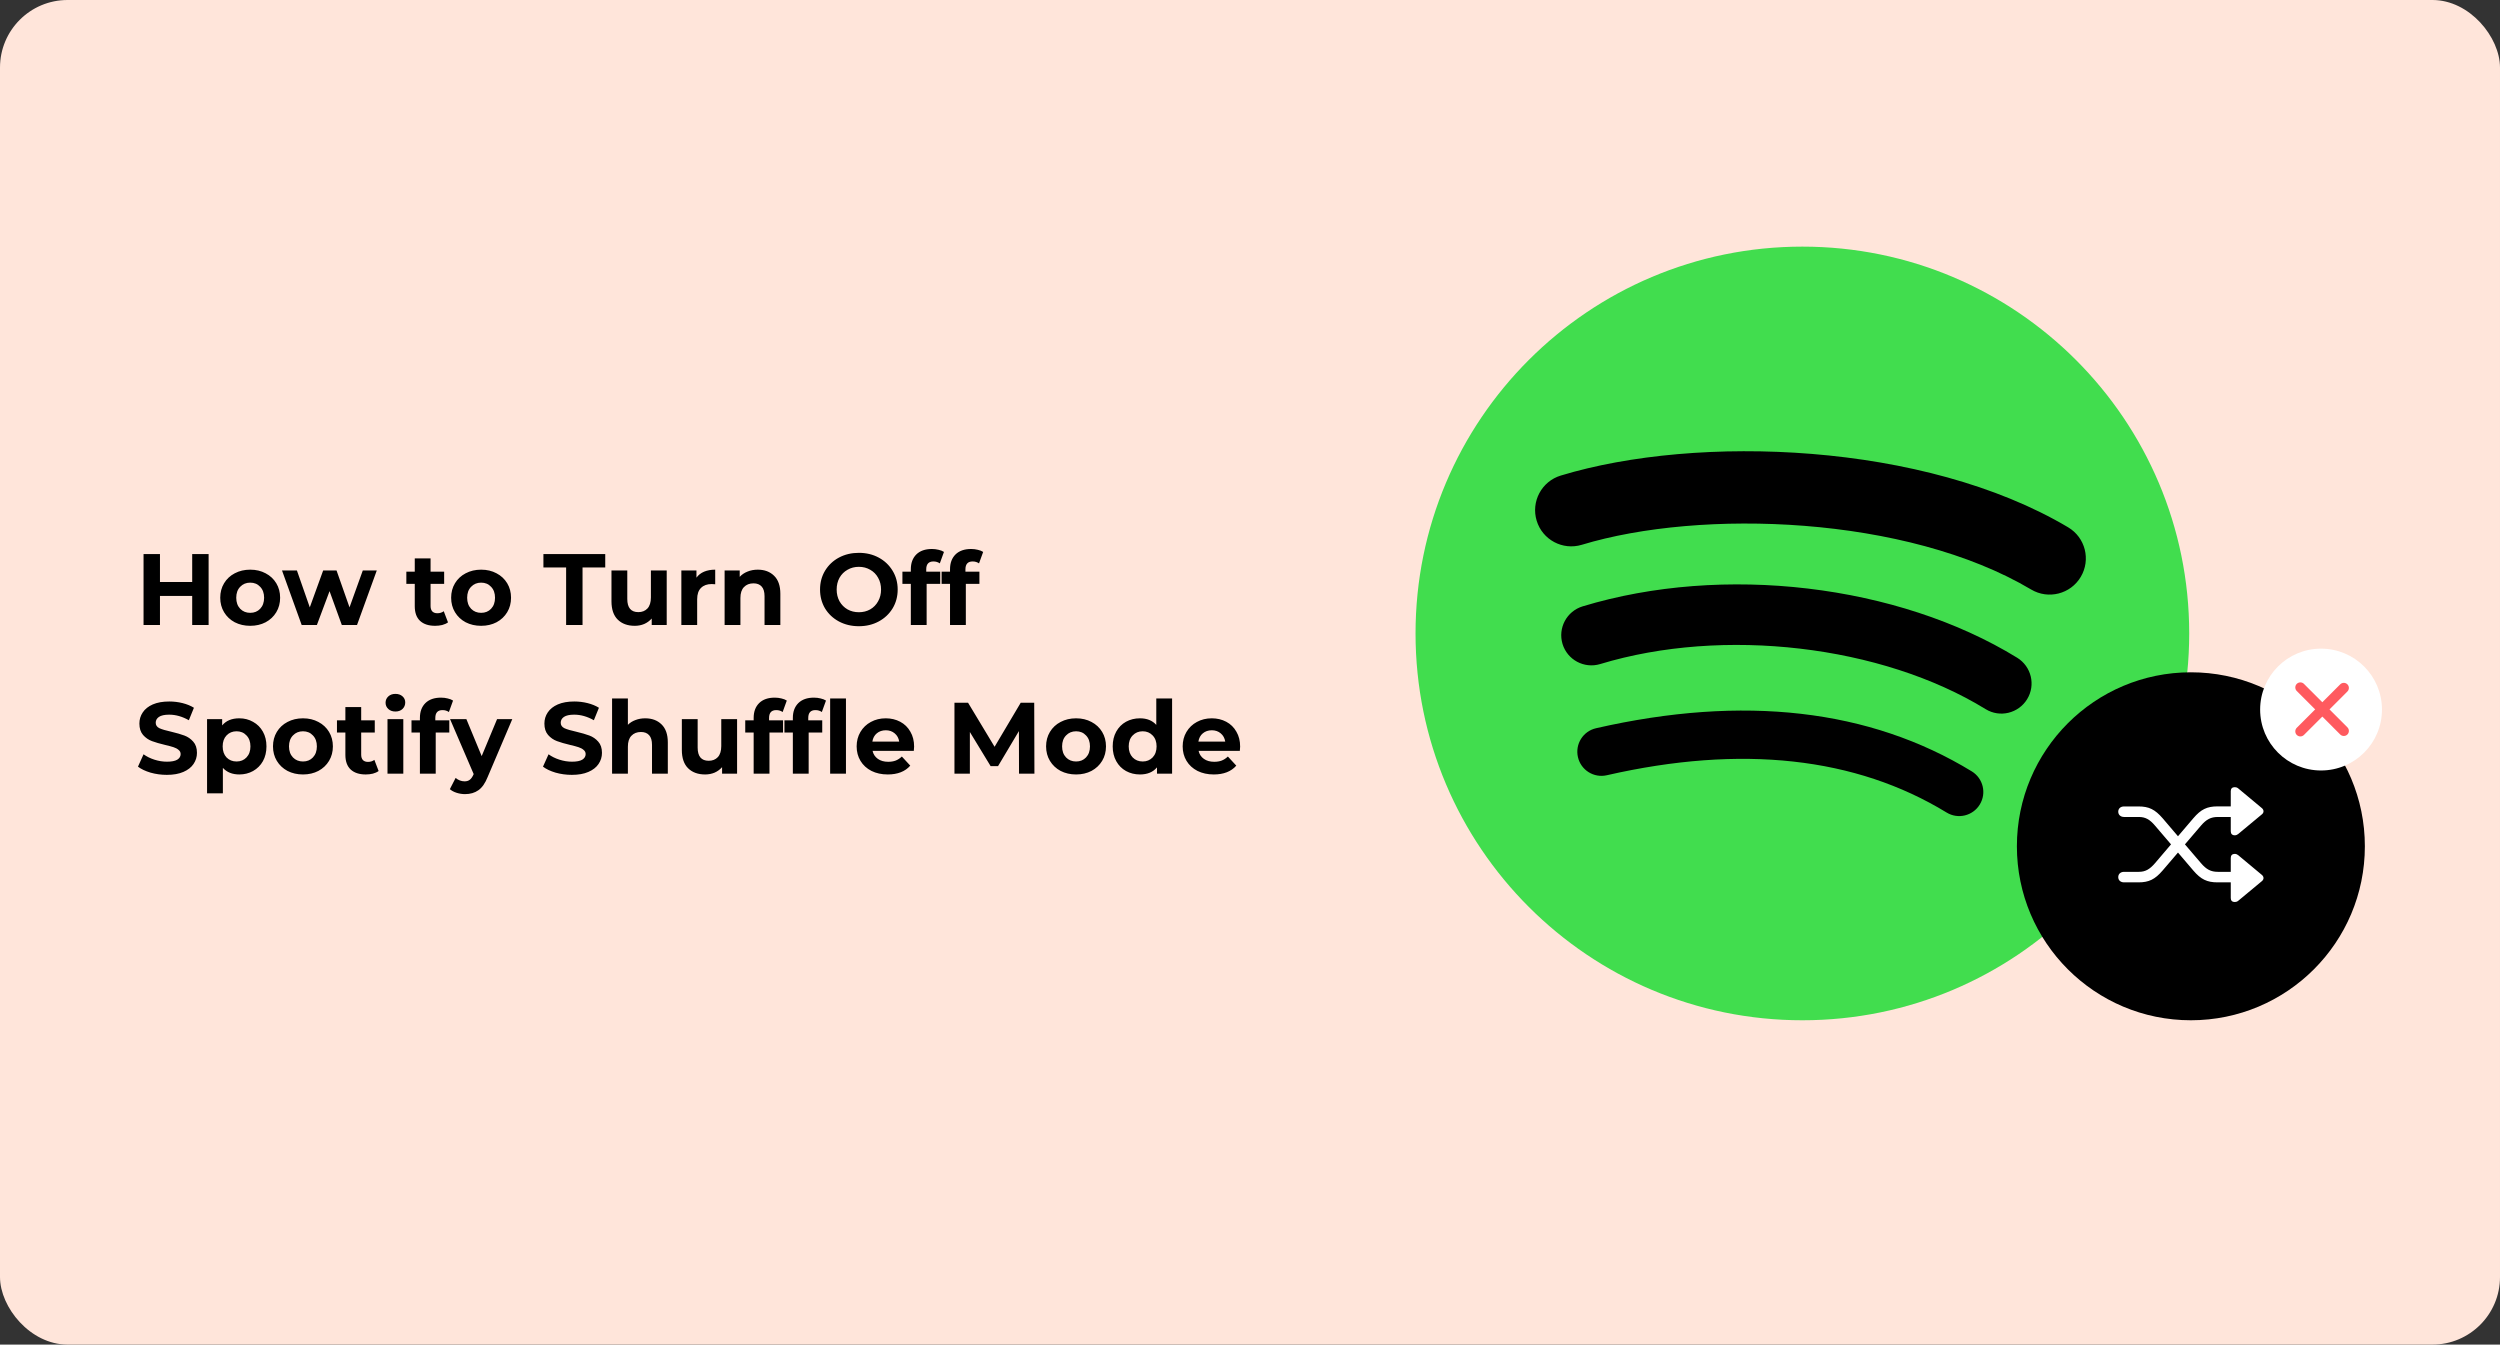 <svg width="740" height="398" viewBox="0 0 740 398" fill="none" xmlns="http://www.w3.org/2000/svg">
<rect x="0" y="0" width="740" height="398" fill="#333333" stroke="none"/>
<rect width="740" height="398" rx="20" fill="#FFE5DA"/>
<path d="M61.75 164V185H56.89V176.39H47.35V185H42.49V164H47.35V172.28H56.89V164H61.75ZM74.069 185.24C72.368 185.24 70.838 184.89 69.478 184.19C68.138 183.47 67.088 182.48 66.329 181.22C65.569 179.96 65.189 178.53 65.189 176.93C65.189 175.33 65.569 173.9 66.329 172.64C67.088 171.38 68.138 170.4 69.478 169.7C70.838 168.98 72.368 168.62 74.069 168.62C75.769 168.62 77.288 168.98 78.629 169.7C79.969 170.4 81.019 171.38 81.778 172.64C82.538 173.9 82.918 175.33 82.918 176.93C82.918 178.53 82.538 179.96 81.778 181.22C81.019 182.48 79.969 183.47 78.629 184.19C77.288 184.89 75.769 185.24 74.069 185.24ZM74.069 181.4C75.269 181.4 76.249 181 77.008 180.2C77.788 179.38 78.178 178.29 78.178 176.93C78.178 175.57 77.788 174.49 77.008 173.69C76.249 172.87 75.269 172.46 74.069 172.46C72.868 172.46 71.879 172.87 71.099 173.69C70.319 174.49 69.928 175.57 69.928 176.93C69.928 178.29 70.319 179.38 71.099 180.2C71.879 181 72.868 181.4 74.069 181.4ZM111.527 168.86L105.677 185H101.177L97.547 174.98L93.797 185H89.297L83.477 168.86H87.887L91.697 179.78L95.657 168.86H99.617L103.457 179.78L107.387 168.86H111.527ZM132.609 184.22C132.149 184.56 131.579 184.82 130.899 185C130.239 185.16 129.539 185.24 128.799 185.24C126.879 185.24 125.389 184.75 124.329 183.77C123.289 182.79 122.769 181.35 122.769 179.45V172.82H120.279V169.22H122.769V165.29H127.449V169.22H131.469V172.82H127.449V179.39C127.449 180.07 127.619 180.6 127.959 180.98C128.319 181.34 128.819 181.52 129.459 181.52C130.199 181.52 130.829 181.32 131.349 180.92L132.609 184.22ZM142.418 185.24C140.718 185.24 139.188 184.89 137.828 184.19C136.488 183.47 135.438 182.48 134.678 181.22C133.918 179.96 133.538 178.53 133.538 176.93C133.538 175.33 133.918 173.9 134.678 172.64C135.438 171.38 136.488 170.4 137.828 169.7C139.188 168.98 140.718 168.62 142.418 168.62C144.118 168.62 145.638 168.98 146.978 169.7C148.318 170.4 149.368 171.38 150.128 172.64C150.888 173.9 151.268 175.33 151.268 176.93C151.268 178.53 150.888 179.96 150.128 181.22C149.368 182.48 148.318 183.47 146.978 184.19C145.638 184.89 144.118 185.24 142.418 185.24ZM142.418 181.4C143.618 181.4 144.598 181 145.358 180.2C146.138 179.38 146.528 178.29 146.528 176.93C146.528 175.57 146.138 174.49 145.358 173.69C144.598 172.87 143.618 172.46 142.418 172.46C141.218 172.46 140.228 172.87 139.448 173.69C138.668 174.49 138.278 175.57 138.278 176.93C138.278 178.29 138.668 179.38 139.448 180.2C140.228 181 141.218 181.4 142.418 181.4ZM167.572 167.96H160.852V164H179.152V167.96H172.432V185H167.572V167.96ZM197.346 168.86V185H192.906V183.08C192.286 183.78 191.546 184.32 190.686 184.7C189.826 185.06 188.896 185.24 187.896 185.24C185.776 185.24 184.096 184.63 182.856 183.41C181.616 182.19 180.996 180.38 180.996 177.98V168.86H185.676V177.29C185.676 179.89 186.766 181.19 188.946 181.19C190.066 181.19 190.966 180.83 191.646 180.11C192.326 179.37 192.666 178.28 192.666 176.84V168.86H197.346ZM206.151 170.99C206.711 170.21 207.461 169.62 208.401 169.22C209.361 168.82 210.461 168.62 211.701 168.62V172.94C211.181 172.9 210.831 172.88 210.651 172.88C209.311 172.88 208.261 173.26 207.501 174.02C206.741 174.76 206.361 175.88 206.361 177.38V185H201.681V168.86H206.151V170.99ZM224.294 168.62C226.294 168.62 227.904 169.22 229.124 170.42C230.364 171.62 230.984 173.4 230.984 175.76V185H226.304V176.48C226.304 175.2 226.024 174.25 225.464 173.63C224.904 172.99 224.094 172.67 223.034 172.67C221.854 172.67 220.914 173.04 220.214 173.78C219.514 174.5 219.164 175.58 219.164 177.02V185H214.484V168.86H218.954V170.75C219.574 170.07 220.344 169.55 221.264 169.19C222.184 168.81 223.194 168.62 224.294 168.62ZM254.223 185.36C252.043 185.36 250.073 184.89 248.313 183.95C246.573 183.01 245.203 181.72 244.203 180.08C243.223 178.42 242.733 176.56 242.733 174.5C242.733 172.44 243.223 170.59 244.203 168.95C245.203 167.29 246.573 165.99 248.313 165.05C250.073 164.11 252.043 163.64 254.223 163.64C256.403 163.64 258.363 164.11 260.103 165.05C261.843 165.99 263.213 167.29 264.213 168.95C265.213 170.59 265.713 172.44 265.713 174.5C265.713 176.56 265.213 178.42 264.213 180.08C263.213 181.72 261.843 183.01 260.103 183.95C258.363 184.89 256.403 185.36 254.223 185.36ZM254.223 181.22C255.463 181.22 256.583 180.94 257.583 180.38C258.583 179.8 259.363 179 259.923 177.98C260.503 176.96 260.793 175.8 260.793 174.5C260.793 173.2 260.503 172.04 259.923 171.02C259.363 170 258.583 169.21 257.583 168.65C256.583 168.07 255.463 167.78 254.223 167.78C252.983 167.78 251.863 168.07 250.863 168.65C249.863 169.21 249.073 170 248.493 171.02C247.933 172.04 247.653 173.2 247.653 174.5C247.653 175.8 247.933 176.96 248.493 177.98C249.073 179 249.863 179.8 250.863 180.38C251.863 180.94 252.983 181.22 254.223 181.22ZM274.165 169.22H278.305V172.82H274.285V185H269.605V172.82H267.115V169.22H269.605V168.5C269.605 166.66 270.145 165.2 271.225 164.12C272.325 163.04 273.865 162.5 275.845 162.5C276.545 162.5 277.205 162.58 277.825 162.74C278.465 162.88 278.995 163.09 279.415 163.37L278.185 166.76C277.645 166.38 277.015 166.19 276.295 166.19C274.875 166.19 274.165 166.97 274.165 168.53V169.22ZM285.767 169.22H289.907V172.82H285.887V185H281.207V172.82H278.717V169.22H281.207V168.5C281.207 166.66 281.747 165.2 282.827 164.12C283.927 163.04 285.467 162.5 287.447 162.5C288.147 162.5 288.807 162.58 289.427 162.74C290.067 162.88 290.597 163.09 291.017 163.37L289.787 166.76C289.247 166.38 288.617 166.19 287.897 166.19C286.477 166.19 285.767 166.97 285.767 168.53V169.22ZM49.39 229.36C47.73 229.36 46.12 229.14 44.56 228.7C43.02 228.24 41.78 227.65 40.84 226.93L42.49 223.27C43.39 223.93 44.46 224.46 45.7 224.86C46.94 225.26 48.18 225.46 49.42 225.46C50.8 225.46 51.82 225.26 52.48 224.86C53.14 224.44 53.47 223.89 53.47 223.21C53.47 222.71 53.27 222.3 52.87 221.98C52.49 221.64 51.99 221.37 51.37 221.17C50.77 220.97 49.95 220.75 48.91 220.51C47.31 220.13 46 219.75 44.98 219.37C43.96 218.99 43.08 218.38 42.34 217.54C41.62 216.7 41.26 215.58 41.26 214.18C41.26 212.96 41.59 211.86 42.25 210.88C42.91 209.88 43.9 209.09 45.22 208.51C46.56 207.93 48.19 207.64 50.11 207.64C51.45 207.64 52.76 207.8 54.04 208.12C55.32 208.44 56.44 208.9 57.4 209.5L55.9 213.19C53.96 212.09 52.02 211.54 50.08 211.54C48.72 211.54 47.71 211.76 47.05 212.2C46.41 212.64 46.09 213.22 46.09 213.94C46.09 214.66 46.46 215.2 47.2 215.56C47.96 215.9 49.11 216.24 50.65 216.58C52.25 216.96 53.56 217.34 54.58 217.72C55.6 218.1 56.47 218.7 57.19 219.52C57.93 220.34 58.3 221.45 58.3 222.85C58.3 224.05 57.96 225.15 57.28 226.15C56.62 227.13 55.62 227.91 54.28 228.49C52.94 229.07 51.31 229.36 49.39 229.36ZM70.831 212.62C72.331 212.62 73.691 212.97 74.911 213.67C76.151 214.35 77.121 215.32 77.821 216.58C78.521 217.82 78.871 219.27 78.871 220.93C78.871 222.59 78.521 224.05 77.821 225.31C77.121 226.55 76.151 227.52 74.911 228.22C73.691 228.9 72.331 229.24 70.831 229.24C68.771 229.24 67.151 228.59 65.971 227.29V234.82H61.291V212.86H65.761V214.72C66.921 213.32 68.611 212.62 70.831 212.62ZM70.021 225.4C71.221 225.4 72.201 225 72.961 224.2C73.741 223.38 74.131 222.29 74.131 220.93C74.131 219.57 73.741 218.49 72.961 217.69C72.201 216.87 71.221 216.46 70.021 216.46C68.821 216.46 67.831 216.87 67.051 217.69C66.291 218.49 65.911 219.57 65.911 220.93C65.911 222.29 66.291 223.38 67.051 224.2C67.831 225 68.821 225.4 70.021 225.4ZM89.684 229.24C87.984 229.24 86.454 228.89 85.094 228.19C83.754 227.47 82.704 226.48 81.944 225.22C81.184 223.96 80.804 222.53 80.804 220.93C80.804 219.33 81.184 217.9 81.944 216.64C82.704 215.38 83.754 214.4 85.094 213.7C86.454 212.98 87.984 212.62 89.684 212.62C91.384 212.62 92.904 212.98 94.244 213.7C95.584 214.4 96.634 215.38 97.394 216.64C98.154 217.9 98.534 219.33 98.534 220.93C98.534 222.53 98.154 223.96 97.394 225.22C96.634 226.48 95.584 227.47 94.244 228.19C92.904 228.89 91.384 229.24 89.684 229.24ZM89.684 225.4C90.884 225.4 91.864 225 92.624 224.2C93.404 223.38 93.794 222.29 93.794 220.93C93.794 219.57 93.404 218.49 92.624 217.69C91.864 216.87 90.884 216.46 89.684 216.46C88.484 216.46 87.494 216.87 86.714 217.69C85.934 218.49 85.544 219.57 85.544 220.93C85.544 222.29 85.934 223.38 86.714 224.2C87.494 225 88.484 225.4 89.684 225.4ZM112.072 228.22C111.612 228.56 111.042 228.82 110.362 229C109.702 229.16 109.002 229.24 108.262 229.24C106.342 229.24 104.852 228.75 103.792 227.77C102.752 226.79 102.232 225.35 102.232 223.45V216.82H99.742V213.22H102.232V209.29H106.912V213.22H110.932V216.82H106.912V223.39C106.912 224.07 107.082 224.6 107.422 224.98C107.782 225.34 108.282 225.52 108.922 225.52C109.662 225.52 110.292 225.32 110.812 224.92L112.072 228.22ZM114.699 212.86H119.379V229H114.699V212.86ZM117.039 210.61C116.179 210.61 115.479 210.36 114.939 209.86C114.399 209.36 114.129 208.74 114.129 208C114.129 207.26 114.399 206.64 114.939 206.14C115.479 205.64 116.179 205.39 117.039 205.39C117.899 205.39 118.599 205.63 119.139 206.11C119.679 206.59 119.949 207.19 119.949 207.91C119.949 208.69 119.679 209.34 119.139 209.86C118.599 210.36 117.899 210.61 117.039 210.61ZM128.853 213.22H132.993V216.82H128.973V229H124.293V216.82H121.803V213.22H124.293V212.5C124.293 210.66 124.833 209.2 125.913 208.12C127.013 207.04 128.553 206.5 130.533 206.5C131.233 206.5 131.893 206.58 132.513 206.74C133.153 206.88 133.683 207.09 134.103 207.37L132.873 210.76C132.333 210.38 131.703 210.19 130.983 210.19C129.563 210.19 128.853 210.97 128.853 212.53V213.22ZM151.637 212.86L144.347 229.99C143.607 231.85 142.687 233.16 141.587 233.92C140.507 234.68 139.197 235.06 137.657 235.06C136.817 235.06 135.987 234.93 135.167 234.67C134.347 234.41 133.677 234.05 133.157 233.59L134.867 230.26C135.227 230.58 135.637 230.83 136.097 231.01C136.577 231.19 137.047 231.28 137.507 231.28C138.147 231.28 138.667 231.12 139.067 230.8C139.467 230.5 139.827 229.99 140.147 229.27L140.207 229.12L133.217 212.86H138.047L142.577 223.81L147.137 212.86H151.637ZM169.273 229.36C167.613 229.36 166.003 229.14 164.443 228.7C162.903 228.24 161.663 227.65 160.723 226.93L162.373 223.27C163.273 223.93 164.343 224.46 165.583 224.86C166.823 225.26 168.063 225.46 169.303 225.46C170.683 225.46 171.703 225.26 172.363 224.86C173.023 224.44 173.353 223.89 173.353 223.21C173.353 222.71 173.153 222.3 172.753 221.98C172.373 221.64 171.873 221.37 171.253 221.17C170.653 220.97 169.833 220.75 168.793 220.51C167.193 220.13 165.883 219.75 164.863 219.37C163.843 218.99 162.963 218.38 162.223 217.54C161.503 216.7 161.143 215.58 161.143 214.18C161.143 212.96 161.473 211.86 162.133 210.88C162.793 209.88 163.783 209.09 165.103 208.51C166.443 207.93 168.073 207.64 169.993 207.64C171.333 207.64 172.643 207.8 173.923 208.12C175.203 208.44 176.323 208.9 177.283 209.5L175.783 213.19C173.843 212.09 171.903 211.54 169.963 211.54C168.603 211.54 167.593 211.76 166.933 212.2C166.293 212.64 165.973 213.22 165.973 213.94C165.973 214.66 166.343 215.2 167.083 215.56C167.843 215.9 168.993 216.24 170.533 216.58C172.133 216.96 173.443 217.34 174.463 217.72C175.483 218.1 176.353 218.7 177.073 219.52C177.813 220.34 178.183 221.45 178.183 222.85C178.183 224.05 177.843 225.15 177.163 226.15C176.503 227.13 175.503 227.91 174.163 228.49C172.823 229.07 171.193 229.36 169.273 229.36ZM190.984 212.62C192.984 212.62 194.594 213.22 195.814 214.42C197.054 215.62 197.674 217.4 197.674 219.76V229H192.994V220.48C192.994 219.2 192.714 218.25 192.154 217.63C191.594 216.99 190.784 216.67 189.724 216.67C188.544 216.67 187.604 217.04 186.904 217.78C186.204 218.5 185.854 219.58 185.854 221.02V229H181.174V206.74H185.854V214.54C186.474 213.92 187.224 213.45 188.104 213.13C188.984 212.79 189.944 212.62 190.984 212.62ZM218.176 212.86V229H213.736V227.08C213.116 227.78 212.376 228.32 211.516 228.7C210.656 229.06 209.726 229.24 208.726 229.24C206.606 229.24 204.926 228.63 203.686 227.41C202.446 226.19 201.826 224.38 201.826 221.98V212.86H206.506V221.29C206.506 223.89 207.596 225.19 209.776 225.19C210.896 225.19 211.796 224.83 212.476 224.11C213.156 223.37 213.496 222.28 213.496 220.84V212.86H218.176ZM227.642 213.22H231.782V216.82H227.762V229H223.082V216.82H220.592V213.22H223.082V212.5C223.082 210.66 223.622 209.2 224.702 208.12C225.802 207.04 227.342 206.5 229.322 206.5C230.022 206.5 230.682 206.58 231.302 206.74C231.942 206.88 232.472 207.09 232.892 207.37L231.662 210.76C231.122 210.38 230.492 210.19 229.772 210.19C228.352 210.19 227.642 210.97 227.642 212.53V213.22ZM239.243 213.22H243.383V216.82H239.363V229H234.683V216.82H232.193V213.22H234.683V212.5C234.683 210.66 235.223 209.2 236.303 208.12C237.403 207.04 238.943 206.5 240.923 206.5C241.623 206.5 242.283 206.58 242.903 206.74C243.543 206.88 244.073 207.09 244.493 207.37L243.263 210.76C242.723 210.38 242.093 210.19 241.373 210.19C239.953 210.19 239.243 210.97 239.243 212.53V213.22ZM245.723 206.74H250.403V229H245.723V206.74ZM270.577 220.99C270.577 221.05 270.547 221.47 270.487 222.25H258.277C258.497 223.25 259.017 224.04 259.837 224.62C260.657 225.2 261.677 225.49 262.897 225.49C263.737 225.49 264.477 225.37 265.117 225.13C265.777 224.87 266.387 224.47 266.947 223.93L269.437 226.63C267.917 228.37 265.697 229.24 262.777 229.24C260.957 229.24 259.347 228.89 257.947 228.19C256.547 227.47 255.467 226.48 254.707 225.22C253.947 223.96 253.567 222.53 253.567 220.93C253.567 219.35 253.937 217.93 254.677 216.67C255.437 215.39 256.467 214.4 257.767 213.7C259.087 212.98 260.557 212.62 262.177 212.62C263.757 212.62 265.187 212.96 266.467 213.64C267.747 214.32 268.747 215.3 269.467 216.58C270.207 217.84 270.577 219.31 270.577 220.99ZM262.207 216.16C261.147 216.16 260.257 216.46 259.537 217.06C258.817 217.66 258.377 218.48 258.217 219.52H266.167C266.007 218.5 265.567 217.69 264.847 217.09C264.127 216.47 263.247 216.16 262.207 216.16ZM301.629 229L301.599 216.4L295.419 226.78H293.229L287.079 216.67V229H282.519V208H286.539L294.399 221.05L302.139 208H306.129L306.189 229H301.629ZM318.522 229.24C316.822 229.24 315.292 228.89 313.932 228.19C312.592 227.47 311.542 226.48 310.782 225.22C310.022 223.96 309.642 222.53 309.642 220.93C309.642 219.33 310.022 217.9 310.782 216.64C311.542 215.38 312.592 214.4 313.932 213.7C315.292 212.98 316.822 212.62 318.522 212.62C320.222 212.62 321.742 212.98 323.082 213.7C324.422 214.4 325.472 215.38 326.232 216.64C326.992 217.9 327.372 219.33 327.372 220.93C327.372 222.53 326.992 223.96 326.232 225.22C325.472 226.48 324.422 227.47 323.082 228.19C321.742 228.89 320.222 229.24 318.522 229.24ZM318.522 225.4C319.722 225.4 320.702 225 321.462 224.2C322.242 223.38 322.632 222.29 322.632 220.93C322.632 219.57 322.242 218.49 321.462 217.69C320.702 216.87 319.722 216.46 318.522 216.46C317.322 216.46 316.332 216.87 315.552 217.69C314.772 218.49 314.382 219.57 314.382 220.93C314.382 222.29 314.772 223.38 315.552 224.2C316.332 225 317.322 225.4 318.522 225.4ZM346.94 206.74V229H342.47V227.14C341.31 228.54 339.63 229.24 337.43 229.24C335.91 229.24 334.53 228.9 333.29 228.22C332.07 227.54 331.11 226.57 330.41 225.31C329.71 224.05 329.36 222.59 329.36 220.93C329.36 219.27 329.71 217.81 330.41 216.55C331.11 215.29 332.07 214.32 333.29 213.64C334.53 212.96 335.91 212.62 337.43 212.62C339.49 212.62 341.1 213.27 342.26 214.57V206.74H346.94ZM338.24 225.4C339.42 225.4 340.4 225 341.18 224.2C341.96 223.38 342.35 222.29 342.35 220.93C342.35 219.57 341.96 218.49 341.18 217.69C340.4 216.87 339.42 216.46 338.24 216.46C337.04 216.46 336.05 216.87 335.27 217.69C334.49 218.49 334.1 219.57 334.1 220.93C334.1 222.29 334.49 223.38 335.27 224.2C336.05 225 337.04 225.4 338.24 225.4ZM367.081 220.99C367.081 221.05 367.051 221.47 366.991 222.25H354.781C355.001 223.25 355.521 224.04 356.341 224.62C357.161 225.2 358.181 225.49 359.401 225.49C360.241 225.49 360.981 225.37 361.621 225.13C362.281 224.87 362.891 224.47 363.451 223.93L365.941 226.63C364.421 228.37 362.201 229.24 359.281 229.24C357.461 229.24 355.851 228.89 354.451 228.19C353.051 227.47 351.971 226.48 351.211 225.22C350.451 223.96 350.071 222.53 350.071 220.93C350.071 219.35 350.441 217.93 351.181 216.67C351.941 215.39 352.971 214.4 354.271 213.7C355.591 212.98 357.061 212.62 358.681 212.62C360.261 212.62 361.691 212.96 362.971 213.64C364.251 214.32 365.251 215.3 365.971 216.58C366.711 217.84 367.081 219.31 367.081 220.99ZM358.711 216.16C357.651 216.16 356.761 216.46 356.041 217.06C355.321 217.66 354.881 218.48 354.721 219.52H362.671C362.511 218.5 362.071 217.69 361.351 217.09C360.631 216.47 359.751 216.16 358.711 216.16Z" fill="black"/>
<circle cx="532.043" cy="186.043" r="109.211" fill="black"/>
<path d="M533.502 73C470.266 73 419 124.264 419 187.501C419 250.74 470.266 302 533.502 302C596.745 302 648.005 250.74 648.005 187.501C648.005 124.268 596.747 73 533.502 73ZM586.012 238.143C583.961 241.506 579.558 242.573 576.195 240.508C549.311 224.087 515.467 220.368 475.61 229.474C471.77 230.349 467.941 227.943 467.066 224.101C466.187 220.259 468.584 216.43 472.434 215.555C516.051 205.59 553.465 209.881 583.647 228.326C587.01 230.39 588.077 234.779 586.012 238.143ZM600.027 206.966C597.443 211.166 591.946 212.492 587.748 209.908C556.97 190.99 510.054 185.511 473.65 196.562C468.928 197.988 463.942 195.327 462.509 190.614C461.087 185.893 463.749 180.916 468.462 179.48C510.046 166.863 561.742 172.974 597.087 194.694C601.285 197.278 602.611 202.773 600.027 206.966ZM601.23 174.5C564.327 152.581 503.441 150.566 468.207 161.259C462.549 162.975 456.565 159.781 454.851 154.123C453.136 148.463 456.327 142.484 461.989 140.764C502.436 128.485 569.673 130.857 612.16 156.08C617.26 159.1 618.928 165.673 615.907 170.755C612.899 175.844 606.303 177.522 601.23 174.5Z" fill="#41DD4E"/>
<circle cx="648.5" cy="250.5" r="51.5" fill="black"/>
<path d="M627 259.622C627 260.56 627.692 261.18 628.721 261.18H632.988C636.094 261.18 637.872 260.298 640.136 257.669L644.683 252.356L649.23 257.688C651.475 260.298 653.272 261.18 656.396 261.18H660.307V265.836C660.307 266.587 660.738 267 661.505 267C661.86 267 662.197 266.887 662.478 266.662L669.551 260.786C670.15 260.279 670.15 259.528 669.551 259.002L662.478 253.107C662.197 252.882 661.86 252.75 661.505 252.75C660.738 252.75 660.307 253.182 660.307 253.933V258.063H656.49C654.432 258.063 653.084 257.369 651.475 255.473L646.741 249.934L651.475 244.396C653.084 242.518 654.432 241.824 656.49 241.824H660.307V246.067C660.307 246.818 660.738 247.25 661.505 247.25C661.86 247.25 662.197 247.118 662.478 246.893L669.551 241.017C670.15 240.528 670.15 239.759 669.551 239.233L662.478 233.338C662.197 233.113 661.86 233 661.505 233C660.738 233 660.307 233.413 660.307 234.164V238.689H656.396C653.272 238.689 651.475 239.571 649.23 242.199L644.683 247.531L640.136 242.199C637.872 239.59 636.094 238.707 632.988 238.707H628.721C627.692 238.707 627 239.327 627 240.266C627 241.186 627.711 241.824 628.721 241.824H633.081C635.009 241.824 636.3 242.518 637.909 244.415L642.624 249.934L637.909 255.473C636.281 257.369 634.99 258.063 633.081 258.063H628.721C627.711 258.063 627 258.683 627 259.622Z" fill="white"/>
<circle cx="687.031" cy="210.031" r="18.031" transform="rotate(90 687.031 210.031)" fill="white"/>
<path d="M680.905 203.485L693.769 216.349" stroke="#FF5A5F" stroke-width="3" stroke-linecap="round"/>
<path d="M680.905 216.485L693.769 203.621" stroke="#FF5A5F" stroke-width="3" stroke-linecap="round"/>
</svg>
